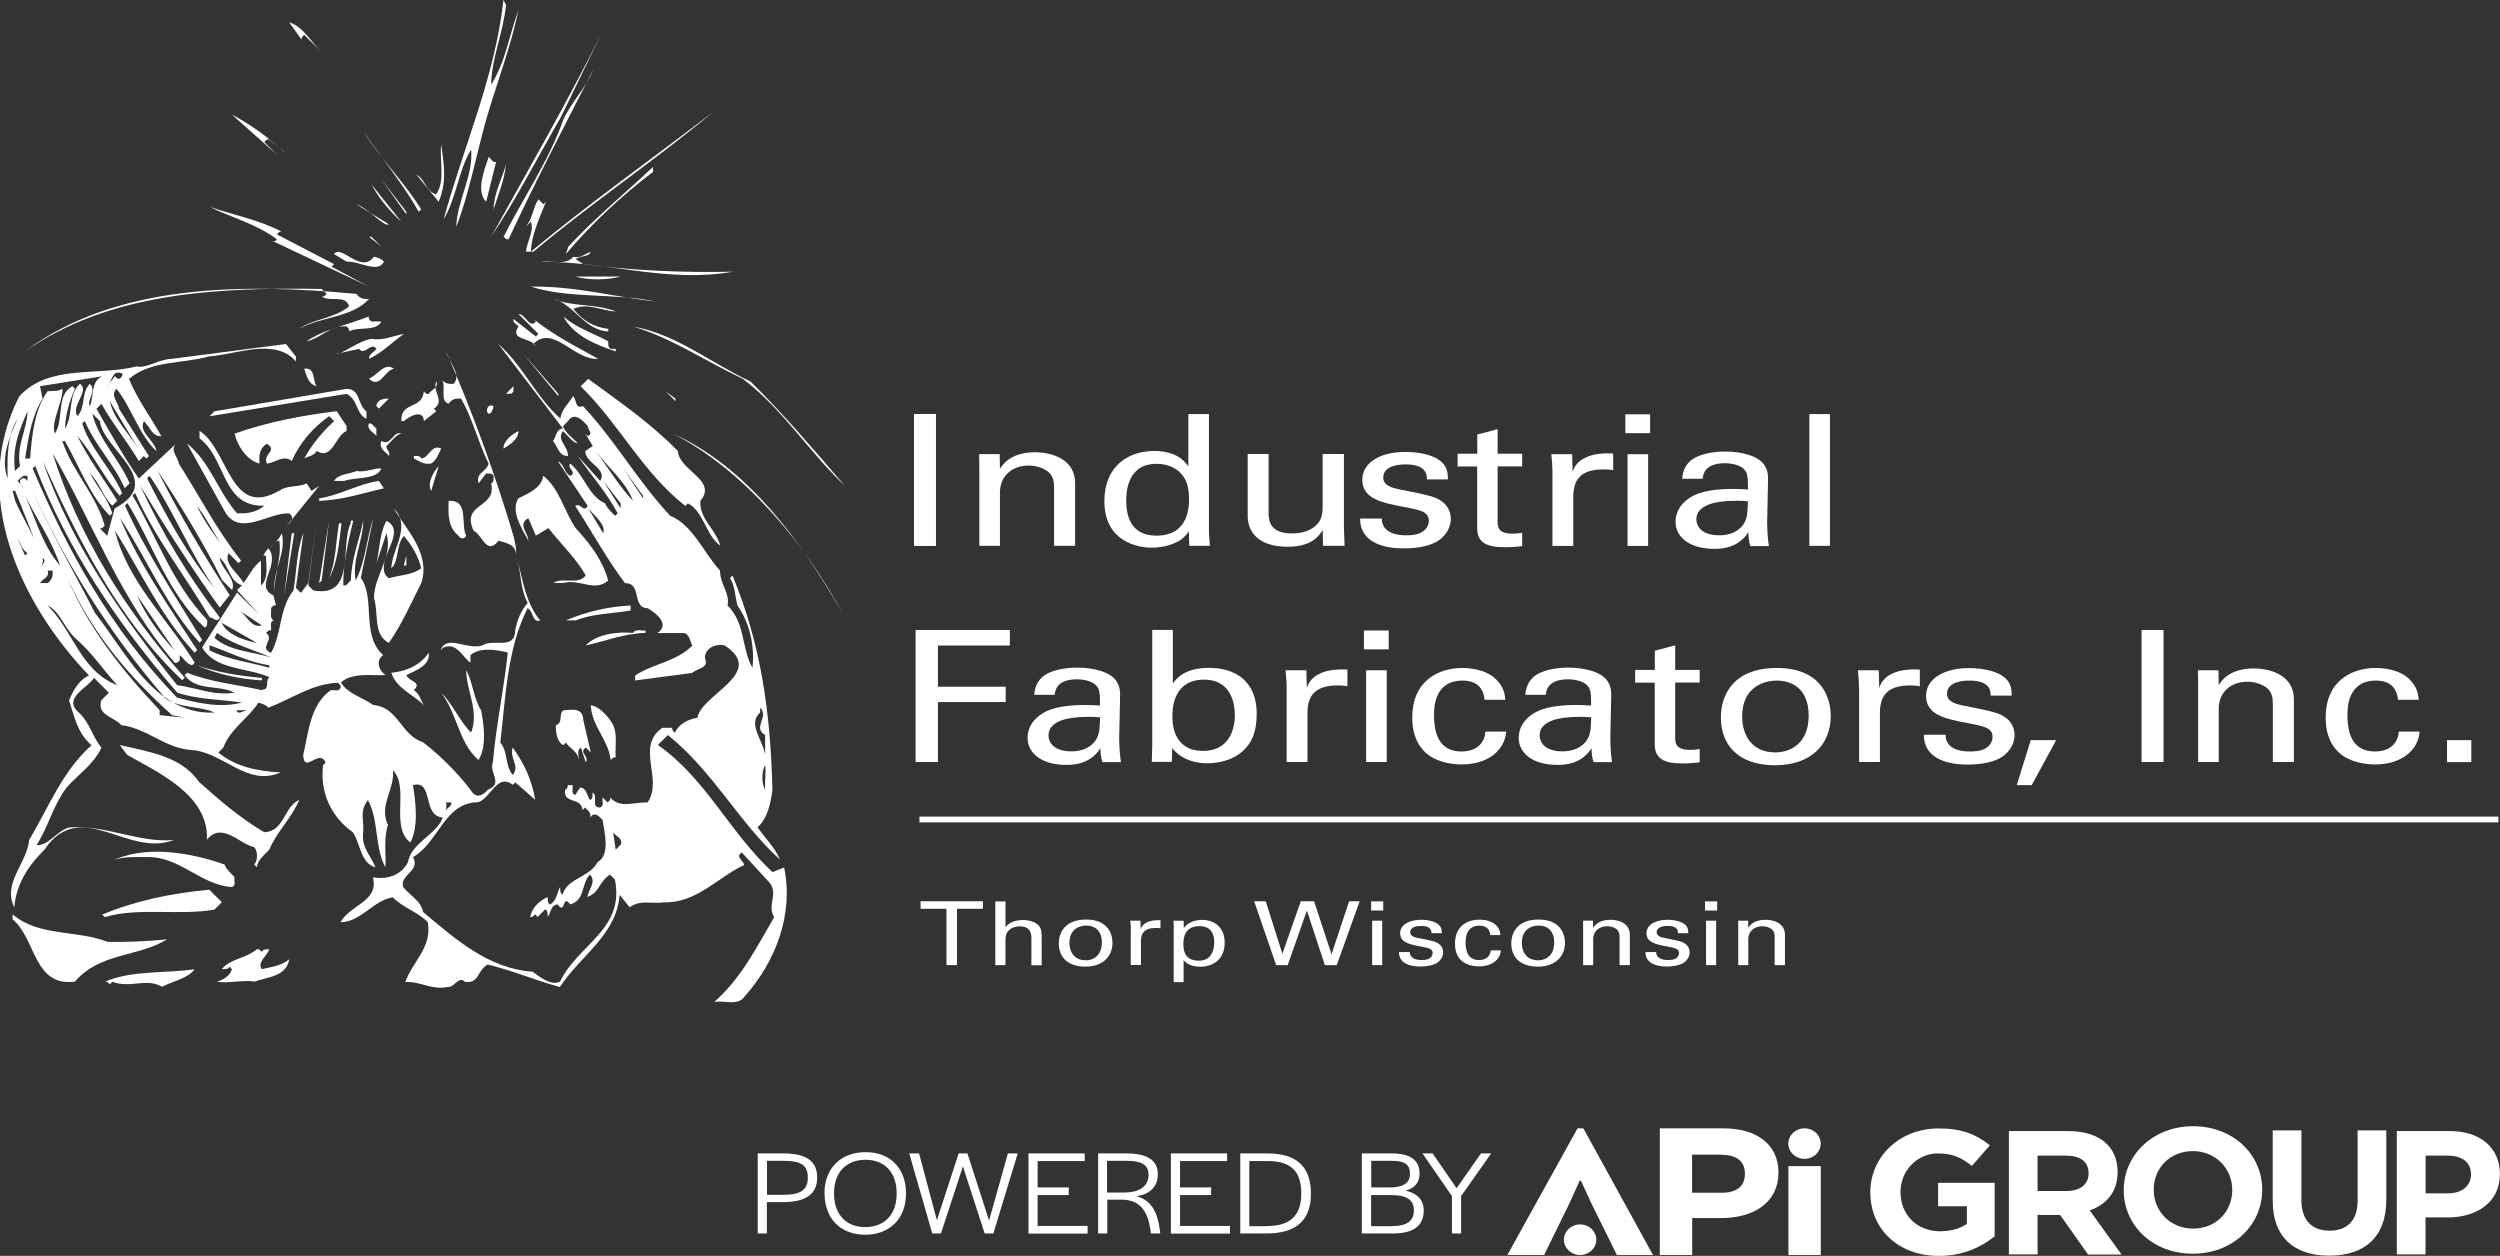 <svg data-name="Layer 1" xmlns="http://www.w3.org/2000/svg" version="1.1" viewBox="0 0 216.14 108.58" preserveAspectRatio="xMinYMin">
  <rect x="0" y="0" width="216.14" height="108.58" fill="#333333" stroke="none"/>
  <defs>
    <style>
      .cls-1 {
        fill: #fff;
        stroke-width: 0px;
      }
    </style>
  </defs>
  <g>
    <path class="cls-1" d="M43.75.43c-.24,2.39-1.27,4.7-1.29,6.89,1.25-1.96,1.57-4.31,2.37-6.46-.69,3.25-1.87,6.31-2.8,9.48-.86,3.08-1.53,6.64-2.59,9.26.11-2.35,1.51-4.46,1.29-6.68-1.12,1.87-1.25,4.16-2.37,6.03,1.72-6.31,4.42-12.24,5.17-18.96l.21.43Z"/>
    <path class="cls-1" d="M27.81,4.52l-1.51-1.51c-.13.13-.28.24-.22.43l-1.08-1.51c1.23.37,1.9,1.72,2.8,2.58Z"/>
    <path class="cls-1" d="M48.7,10.34c.71-1.51,2.07-2.93,2.59-4.31-2.5,4.87-5.02,9.72-7.32,14.65-.19.06-.3-.09-.43-.22,1.72-3.38,3.9-6.55,5.17-10.12l-.22-.21c-2,3.45-3.79,6.98-6.03,10.34,3.21-5.8,6.53-11.55,9.48-17.45l-3.45,7.11.22.21Z"/>
    <path class="cls-1" d="M28.67,7.33l.43.65-.43-.65Z"/>
    <path class="cls-1" d="M61.63,9.7c-5.08,4.24-10.43,7.8-15.51,12.06h-.65c.09-.88.73-1.81.43-2.59l-.43.43c.58-.71.6-1.64,1.08-2.37l.43.43.22-.22c-.54,1.38-1.29,2.95-1.29,4.31,5.15-4.27,10.49-8.04,15.73-12.06Z"/>
    <path class="cls-1" d="M24.57,13.14c.06-.02-.86-.73-1.29-1.08-.19-.06-.3.09-.43.22l1.08,1.08-3.88-3.45c1.59.84,3.1,1.92,4.52,3.23Z"/>
    <path class="cls-1" d="M36.42,18.1l-.22.21c-1.34-2.39-3.17-4.59-4.74-6.89,1.42,2.3,3.53,4.35,4.95,6.68Z"/>
    <path class="cls-1" d="M37.93,17.45l-1.94-2.37c.82.47.82,1.47,1.72,1.72.8-1.16.28-2.87.43-4.31.26,1.79.5,3.3-.22,4.96Z"/>
    <path class="cls-1" d="M34.48,13.14l1.29,1.51-1.29-1.51Z"/>
    <path class="cls-1" d="M42.89,14l-.86,3.45c-.9-.97-.17-2.71.22-3.88.22.15.34.52.65.43Z"/>
    <path class="cls-1" d="M24.79,14l3.88,3.45-3.88-3.45Z"/>
    <path class="cls-1" d="M42.67,18.1c.04-1.42.71-2.59,1.08-3.88-.15,1.38-.67,2.61-1.08,3.88Z"/>
    <path class="cls-1" d="M56.46,14.86c-2.67,2.02-5.32,4.48-7.54,7.11l.22-.65c2.35-2.54,4.89-4.59,7.32-6.89v.43Z"/>
    <polygon class="cls-1" points="35.13 18.53 32.98 15.51 35.13 18.31 35.13 18.53"/>
    <path class="cls-1" d="M34.7,19.17c-1.1-.99-1.96-2.07-2.59-3.23l2.59,3.23Z"/>
    <path class="cls-1" d="M33.62,19.39c-.37.3-1.77-1.38-2.8-1.72l2.8,1.72Z"/>
    <path class="cls-1" d="M24.36,20.04c-.19-.06-.3.09-.43.22l4.95,2.58-.22.22,3.23,1.72-8.19-3.88c-.56-.02.24.04.22-.22-1.62-1.25-3.88-1.87-5.82-2.8,2.09.71,4.29,1.12,6.25,2.15Z"/>
    <path class="cls-1" d="M29.1,17.88l.86.86-.86-.86Z"/>
    <path class="cls-1" d="M30.61,19.17l.86.86-.86-.86Z"/>
    <polygon class="cls-1" points="32.98 21.33 31.9 20.47 32.11 20.47 32.98 21.33"/>
    <path class="cls-1" d="M32.33,22.19c.3.09.62.15.86.43-.52,1.06-2.13-.07-3.23,0l-1.08-.65c.62-.9,2.35,1.77,3.45.22Z"/>
    <path class="cls-1" d="M51.07,21.76c-.13.49-.9.3-1.29.65l.65.43c4.18.54,8.49.75,12.93.65-5.6,1.01-10.92-.9-16.59-.86.93-.15,2.13.37,2.8-.43.62.17,1.01-.28,1.51-.43Z"/>
    <path class="cls-1" d="M53.66,23.91c-1.16.32-2.91.32-3.88,0h3.88Z"/>
    <path class="cls-1" d="M31.9,25.85c-1.49,1.64-4.11,1.49-6.03,2.58,1.16-.84,3.04-.9,4.31-1.94-.28-1.06-1.66-.34-2.37-.86.19.06.3-.09.43-.22l-.43-.43c-9.35-.15-18.44.37-25.64,5.39,7.82-5.86,18.83-5.88,28.65-4.96.26.39.62.47,1.08.43Z"/>
    <path class="cls-1" d="M56.67,26.07c-3.47-.75-7.45-.22-10.77-1.29,3.79-.06,7.17.88,10.77,1.29Z"/>
    <path class="cls-1" d="M53.23,26.93c-1.23-.06-2.43-.8-3.66-.22.82,1.03,1.81,1.59,3.02,1.72v.22c-1.96-.02-3.1-2.46-4.74-2.8,1.66.69,3.73.39,5.39,1.08Z"/>
    <path class="cls-1" d="M46.33,27.79l-.22-.22c1.75,1.42,3.71,2.39,5.6,3.45-2.11.15-3.83-2.99-5.6-1.29l.22.22c-.41-.82-2.31-.5-1.51-1.72-.15-.22-.52-.34-.43-.65l1.94,1.51.22-.22-1.72-1.72c.6-.02.93,1.31,1.51.65Z"/>
    <path class="cls-1" d="M31.9,27.36c-.09.24.19.52.43.43h.65c-.47.91-1.92.41-2.8.86.06-.19-.09-.3-.22-.43-1.38-.13-2.22,1.03-3.45,1.29,1.46-1.03,3.6-1.44,5.39-2.15Z"/>
    <path class="cls-1" d="M52.58,29.51c.02.24-.04.52.22.65h.43v.22c-1.7-.56-3.66-1.36-4.52-3.02,1.16,1.03,2.59,1.44,3.88,2.15Z"/>
    <path class="cls-1" d="M64.86,32.96c2.84,2.78,5.56,5.99,8.19,9.05-3.17-3-5.32-6.59-8.83-9.26-3.17-1.49-6.12-3.51-9.48-4.52,3.75.67,6.74,3.17,10.12,4.74Z"/>
    <path class="cls-1" d="M31.9,31.02c-.02-.39.43-.58.65-.86-.5-.65-1.01.65-1.51,0l-1.94.43c.32.13,1.9-1.14,3.02-1.29,1.06.17,1.87-.28,2.8-.43-1.01.71-1.92,1.66-3.02,2.15Z"/>
    <path class="cls-1" d="M42.02,30.16l.86.86-.86-.86Z"/>
    <path class="cls-1" d="M44.39,46.32c.13.56.28,1.1.22,1.72.04-.97-.8-1.08-1.51-1.29-1.03,1.34-1.44-.58-2.15-.86-1.14-2.43,2.03-1.92,1.51-4.09.28-.13.19-.41.22-.65-.13-.28-.41-.19-.65-.22l-.65.86c-.26-.99.67-.93.86-1.72-.9-1.81-1.36-3.83-2.37-5.6-.45-.06-.82.04-1.08.43-.86-.26-.11-1.57-.65-2.15.26.39.62.47,1.08.43.73-.8-.41-1.87-.65-2.8,2.26,5.19,4.2,10.49,5.82,15.94Z"/>
    <polygon class="cls-1" points="48.27 34.25 45.25 30.59 48.27 34.04 48.27 34.25"/>
    <path class="cls-1" d="M34.05,31.88c-.8.13-1.21,1.79-2.15.86.71-.28,1.36-1.47,2.15-.86Z"/>
    <path class="cls-1" d="M27.37,33.39c-.73-.17-.86-.95-1.08-1.51,1.01-.15.71,1.01,1.08,1.51Z"/>
    <path class="cls-1" d="M58.61,38.99c.06,1.68,3.47,2.52,1.94,4.31-.11,1.57,1.38,2.5,1.72,3.88-1.25-.9-1.44-2.99-2.8-3.66l-.22.22c-3.75-2.95-5.67-7.04-9.05-10.34l.65-.65c2.65,1.96,5.34,3.77,7.76,6.25Z"/>
    <path class="cls-1" d="M34.7,32.96l-.22,1.08.22-1.08Z"/>
    <path class="cls-1" d="M37.5,35.33l.22.22-1.08.86c-.02-1.06-1.23-.45-1.72,0h-.22c-.09-1.74,1.81-.95,1.94-2.58.13.13.24.28.43.22.22-.37.88-.52.65-1.08-.39.93.82,1.7-.22,2.37Z"/>
    <path class="cls-1" d="M44.18,34.04h-.43l.65-.65c-.02.24.06.52-.22.65Z"/>
    <path class="cls-1" d="M31.68,35.55v.65c-.91-.39-.69-1.64-1.72-2.15-3.94.65-7.91,1.29-11.85,1.94l.43-.43c3.81-.65,7.6-1.29,11.42-1.94,1.23,0,.93,1.38,1.72,1.94Z"/>
    <polygon class="cls-1" points="58.4 34.68 57.53 33.82 58.4 34.47 58.4 34.68"/>
    <path class="cls-1" d="M32.76,35.33l-.22-.22c.04-.54.62-.67,1.08-.65l-.86.86Z"/>
    <path class="cls-1" d="M42.67,35.12c-.04.26-.17.67-.43.65-.28-.13-.13-.95.43-.65Z"/>
    <path class="cls-1" d="M29.96,36.84v.43c-.95.34-1.21,2.56-2.58,1.72-.26.45-.71.43-1.08.65.62-1.16,1.64-2.39,2.59-3.23l-.43-.43c-1.4.97-2.61,2.39-3.23,3.88-.71-.58-1.44.15-2.15.22-.41-.86.97-1.06,0-1.72-.67.39-.69,1.03-.65,1.72-1.12-.3-1.9-1.53-2.15-2.59,2.8-.99,5.77-1.57,8.83-1.94l.86,1.29Z"/>
    <path class="cls-1" d="M32.54,37.05v.65c-.09-.24-.88-.52-.65-1.08.3-.09.43.28.65.43Z"/>
    <path class="cls-1" d="M38.79,37.05l.21,2.15-.21-2.15Z"/>
    <path class="cls-1" d="M24.14,42.44c.67-.52,1.64-.28,2.37-.65l.43.65.65-.43-2.8,3.45c.24-.26.56-.45.43-.86l-.22-.22c-1.87-.06-4.33,2.11-5.6-.22l-3.23-5.82c2,1.6,2.65,4.11,4.31,6.03.9.06,1.72-.09,2.37-.65-3.68.13-3.27-4.07-5.6-5.82v-.65c2.54,1.64,2.65,7.63,6.89,5.17Z"/>
    <path class="cls-1" d="M43.53,38.78c-.02-.69.78-1.25,1.29-1.51.02.69-.78,1.23-1.29,1.51Z"/>
    <path class="cls-1" d="M34.7,37.48c-.52.13-.86.71-1.29,1.08-.04.34.37.47.22.86-.17-.26-.95-.65-.65-1.29.86.47.95-.88,1.72-.65Z"/>
    <path class="cls-1" d="M72.83,53c-3.25-6.05-8.53-12.37-14.65-15.51,6.55,2.95,11.22,9.54,14.65,15.51Z"/>
    <path class="cls-1" d="M38.15,38.78c-.24.45-.37.95-.86,1.29-.62.13-1.03-.19-1.51-.43v-.22c.24.02.52-.06.65.22.67-.06.86-1.27,1.72-.86Z"/>
    <path class="cls-1" d="M37.28,42.44c-.39-.71.24-1.7.65-2.15l-.65,2.15Z"/>
    <path class="cls-1" d="M32.98,40.5c-.43,1.01-2.15.71-3.23,1.08h-.86c.32-.6,1.29-.58,1.94-.86.82.15,1.38-.26,2.15-.22Z"/>
    <path class="cls-1" d="M49.78,45.67c1.27,1.38,2.35,2.82,2.8,4.52-1.16,1.03-2.46-.17-3.88.21h-.86c.8-.54,2.13.22,2.8-.65-.71-1.31-2.15-2.74-3.23-4.09l-1.08.65-.65-1.51c-.97.52,0,1.29,0,1.94-.6-1.1-1.55-2.56-.86-3.66.82-.41,2-.88,2.15-1.94,1.42,1.12,1.79,3.04,2.8,4.52Z"/>
    <path class="cls-1" d="M33.19,42.22c-1.68.37-3.6,1.03-5.6,1.08v-.21c1.81-.28,3.36-1.25,5.17-1.51l.43.65Z"/>
    <path class="cls-1" d="M40.3,46.32c-.13.3-.52.3-.65,0-.93-.73-.91-1.87-.86-3.02,1.79-.09,1.01,2,1.51,3.02Z"/>
    <path class="cls-1" d="M36.42,50.41c-.88,1.75-1.66,3.53-2.8,5.17-1.4-.71-.86-2.59-1.29-3.88.04-2,1.68-3.6,1.08-5.6l-.86,2.59c.28-1.23.26-2.56.86-3.66,1.55.77-.15,2.59-.22,3.88-.04.45.04.82.43,1.08.93-.28,2-.26,2.8-.86-.26-1.03-.78-1.96-1.51-2.8-.69.8-.39,2.2-1.08,2.8.06-1.72,1.77-3.58.22-5.17,1.08,1.85,3.21,3.9,2.37,6.46Z"/>
    <polygon class="cls-1" points="27.59 50.41 28.45 45.02 27.81 50.2 27.59 50.41"/>
    <path class="cls-1" d="M29.53,45.24c-.22,1.64-.34,3.49-1.08,4.74.6-1.44.58-3.17.86-4.74h.22Z"/>
    <polygon class="cls-1" points="24.57 51.49 25.22 46.1 25.44 46.1 24.57 51.49"/>
    <polygon class="cls-1" points="34.91 48.9 35.13 48.04 35.13 48.9 34.91 48.9"/>
    <path class="cls-1" d="M54.52,52.78c-1.57.28-3.3.26-4.74.86h-.86c1.75-.75,3.6-1.19,5.6-1.29v.43Z"/>
    <path class="cls-1" d="M54.73,54.72c.24-.39.71-.15,1.08-.22v.22c-1.85.04-3.45.71-5.17,1.08.93-.99,2.78-1.21,4.09-1.08Z"/>
    <path class="cls-1" d="M35.13,58.38c.26.58,1.38.56.65,1.29.52.34.58.86.86,1.29-.93-.93-2.41-1.47-2.8-2.8,1.1-.09,2.41-.54,3.23-1.72.13,1.16-1.21,1.53-1.94,1.94Z"/>
    <path class="cls-1" d="M22.64,58.6v.22c-2-.11-3.86-.54-5.6-1.29,1.77.6,3.64.9,5.6,1.08Z"/>
    <path class="cls-1" d="M41.59,61.4c.26,1.31.5,3.15-.22,4.31-1.72-1.49-1.83-4.01-3.23-5.82.95.91,1.64,2.52,2.59,3.45.71-1.9-.39-3.53-.43-5.39.56.91.62,2.39,1.29,3.45Z"/>
    <path class="cls-1" d="M53.01,62.69c.39.8.15,1.87.22,2.8-.19-.06-.3.09-.43.22-.19-1.74-1.66-2.95-1.72-4.74.84.13,1.66,1.18,1.94,1.72Z"/>
    <path class="cls-1" d="M50.43,62.26c.22.93.43,1.88.65,2.8l-.43-.43c-.65.43.32.73,0,1.29l-.43-1.29c-.39.24-.15.71-.21,1.08.02-.71-.84-1.06-1.08-1.51l-.22.22c-.54-.26-.67-1.06-.65-1.72.67-.24.19-.95.65-1.29.58-.02,1.7-.34,1.72.86Z"/>
    <path class="cls-1" d="M17.25,67.64c1.66,1.49,3.62,3.17,5.6,4.31,1.74-.06,1.68-2.2,3.02-2.8-.62,1.53-1.96,2.78-2.59,4.31-.45.47-.99.88-1.08,1.51l-.22-.22c.32-.37.32-1.14,0-1.51-1.34-.3-2.78-2.22-4.09-.65.17-3.86-4.22-5.8-6.89-7.32l-.65-.86c2.5.6,5.3.93,6.89,3.23Z"/>
    <path class="cls-1" d="M20.27,75.83c-.06.28.17.71-.22.86-2.71-.17-4.5-2.65-7.32-2.59-1.12.02-2.31-.11-3.23.43,2.89-1.55,7-.82,9.91.21.15.41.52.73.86,1.08Z"/>
    <g>
      <path class="cls-1" d="M23.8,46.88c-.18.15-.34.37-.52.51,0,0,0,0,0,0,.16-.18.34-.35.52-.52Z"/>
      <path class="cls-1" d="M23.99,49.11c.28-1.01.63-1.98.37-3.01-.1.29-.32.54-.56.78.1-.08.21-.14.34-.14.13.74,0,1.54-.15,2.36Z"/>
      <path class="cls-1" d="M67.87,74.97l-1.08.43c-3.75-3.47-5.73-8.06-9.91-10.99l.86-.86c3.9,3.12,6.12,7.52,9.69,10.77-.41-1.03-1.29-1.87-1.94-2.8.84-.71,1.14-2.03,1.29-3.23-.17-6.85-1.01-12.62-3.45-18.53l-.22.22c.45.69.43,1.57.65,2.37,1.08,1.53,1.51,3.6,1.29,5.39-.95-1.7-.62-3.92-2.15-5.39.22-1.1-.65-1.83-.65-3.02-1.44-1.57-2.35-3.94-4.31-4.74-2.84-3.04-4.7-6.44-7.54-9.48-.73.28-.52-.6-.86-.86-.37.65-1.03,1.16-1.08,1.94-2.11-1.83-3.27-4.63-5.39-6.46l5.6,7.32c-.6.04-.58.71-.86,1.08.41.47.5,1.31,1.29,1.29.06-.82-1.03-1.38-.43-2.15.43.37.78.95,1.29,1.08-.43-.5-1.1-.93-1.29-1.51l.43-.43c.58-.84,1.25-.09,1.72.43-.04.3.52.63,0,.86l-.22-.22.65,1.08-.65.43c-.02,1.06,1.96,1.53,1.29,2.59l-1.94-2.16c1.14,1.66,2.54,3.21,3.45,4.96l-.22.22c-.34-.35-.71-.67-.86-1.08-1.42-.6-1.77-2.39-3.02-3.45-.32.49.65.71,0,1.08-.58-.34-.47-.95-1.08-1.29.86,1.29,1.72,2.58,2.59,3.88-.37.65-.58-.32-1.08,0,1.44,2.22,2.78,4.67,4.31,6.68,1.51-.02.54,2.13,1.94,2.16.67.37,2,1.38.86,2.15h2.37c.45.26.43.71.65,1.08-1.42,1.42-3.38,1.55-4.95,2.59v.43l4.95-.65c.37-.41,1.49-.39,1.08-1.29,0-.84.93-1.29,1.72-1.08,3.62,2.39-2,4.18-2.37,6.25-.78.11-1.62.54-1.94,1.29-.13-.13-.28-.24-.22-.43h-.86c-2.37,1.62.11,4.44-1.29,6.46-1.16-.06-2.35.56-3.23-.43.06.19-.09.3-.22.43l-.43-.43c-.06.28.17.71-.22.86-.86.02-.11-.99-.65-1.29-.02.24.06.52-.22.65-.28-.37-.26-1.03-.86-1.08l-.43.65c-.39-.15-.15-.58-.22-.86h-.43c.06.19-.09.3-.22.43-.15,1.23,1.42.58,1.51,1.72l.22-.22c.24.26.56.45.43.86l.22-.22c.41-.13.6.19.86.43.17,1.1.69,3.04-.43,3.66-.67,1.31-2.61,1.36-3.02,2.8-.26-.13-.19-.41-.22-.65-.28.5-.26,1.14-.86,1.51-.26-.13-.19-.41-.22-.65-.78.39-1.31.88-1.51,1.72.19.06.3-.09.43-.22l.22.22.65-.65c.28.13.19.41.22.65.28-.37.26-1.03.86-1.08.69.97.39-.97,1.08,0,1.34-.37.93-1.81,1.72-2.58.58.65-.15,1.29-.22,1.94,1.1-.45.93-1.25,1.94-1.94l.43.43c.88,4.35-3.25,5.64-4.74,8.83-.8.37-1.66-.35-2.37-.86-3.77-.26-6.61-2.74-9.48-5.17-.13-.9-1.14-1.44-1.72-2.15-.3-1.1,1.51-1.34.86-2.59,2.2-1.25,2.71-4.72,5.6-4.74,1.1-.28,1.64-2.56,3.02-1.51l.22-.21,1.72,1.51c-.32-1.83-.97-3.14-1.94-4.52-.32.93.65,1.57,0,2.37-.69-.8-.39-2-1.08-2.8.47-4.01.6-8.16,2.37-11.63l.22.21c.24.3.28,1.08.86.86-1.23-1.49-1.49-3.36-1.94-5.17.28,1.23.26,2.56.86,3.66-.6.69-.91,1.49-1.08,2.37-.02,1.74-1.94.69-2.8,1.29-1.36.47-3.08-1.01-3.66.43l.22-.22c1.21-.56,1.75.93,2.37,1.29v-.65c.82-.71,2.28-.47,3.23-.22-.34,3.19-1.01,6.27-1.29,9.48-.37.88.95,1.85-.43,2.37-.47.56-1.06.8-1.51,0-1.12-1.46-2.63-2.97-4.09-4.09-1.98-.67-2.13-3.04-4.31-3.23-.93-.65-2.2-.97-2.8-1.94.99-.93,2.8-.56,3.88-.65-.52-.26-.95-1.25-.22-1.72-1.94-1.7-.65-4.91-1.94-6.68l1.08-5.17c-.54,1.59-.67,3.73-1.51,5.39-.37-1.7.62-3.36.65-5.17-.37,1.72-1.03,3.32-1.08,5.17-.22.15-.34.52-.65.43-.04-1.74.41-3.79.86-5.6h-.22v.22c-.95,1.98.47,6.48-3.23,5.82l-.43-.43.65-5.39c-.22,1.72-.43,3.45-.65,5.17l-.65.86-.43-.43c.22-1.57.43-3.17.65-4.74-.6,1.53-.58,3.3-.86,4.96-1.25,1.55-.99,3.71-1.94,5.39-1.12-.45.37-1.14-.43-1.72.13-.13.24-.28.43-.22.06-.28-.17-.71.22-.86-.39-.24-.15-.71-.22-1.08.13-.13.24-.28.43-.22l-.22-.86c-1.76-.84.68-2.6-.43-4.08-.18.2-.35.4-.44.64h.22c-.02.65.3,1.96-.43,2.58v-2.15c-.73.56-1.01,1.29-1.51,1.94-.43-.86-1.74-1.64-1.29-2.58l.86.86.22-.22c-2.11-2.67-3.6-5.6-5.39-8.4-.06-.58-.8-1.14-.22-1.72l-3.23,3.02c-1.36-1.96-2.5-4.01-3.66-6.03l.43-.43c.93,1.7,2.24,3.27,3.23,4.95l.43-.43.22.22.22-.22-2.58-4.09c-.06-.58-.8-1.14-.22-1.72,1.27,1.55,1.92,3.94,3.45,5.39-.13-.95-1.59-1.64-1.08-2.59.5.43.71,1.36,1.51,1.29-.93-1.66-2.09-3.21-2.8-4.95,1.9-1.62,4.59-1.29,6.89-1.94,2.39-.17,5.75-1.66,7.54.43v-.43l-.86-1.08c-3.3.43-6.61.86-9.91,1.29-1.1.02-2.11.84-3.02.65-3.38.86-7.56-.22-10.13,2.59-4.33,8.53.09,17.9,6.03,24.13-.9.39-1.38,1.34-1.72,2.15.45,1.38.71,2.82,1.94,3.88-2.52,2.24-3.73,5.41-5.39,8.19-.19,2.02-2.33,3.73-1.29,5.82.17-1.94,1.14-3.53,2.59-4.96,3.15-4.65,7.2.71,11.2-.86-3.02.28-6.03-1.36-9.05-1.08-1.01.26-1.87,1.66-2.8,1.51,1.01-1.59,1.42-3.43,2.58-4.96,1.01-1.14,2.33-1.98,3.02-3.45-.8-.95-.99-2.13-1.94-3.02-1.51-1.27.86-2.2,1.29-3.02l1.29,1.29-.65.65c-.43,1.31,1.14,1.44,1.72,2.15,2.2.26,3.79,2,6.03,2.15,2.78.15,4.83,3.23,7.76,1.94-1.98-.11-3.88-.47-5.39-1.72l.43-.43c.6-1.64,2.18-2.52,3.02-3.88.3.09.62.15.86.43,2-.73,3.75-2.07,6.03-2.15.13.13.28.24.22.43-.15.39-.58.15-.86.22-1.77,1.27-1.9,3.6-2.37,5.6.09,1.7,1.38-.62,1.94.65l-.22.22c-.28,2.41.71,4.48,2.59,5.82.65,1.01.65,2.65,1.94,3.02-.37-.93-1.16-1.68-1.08-2.8.15-1.27-.37-2,.43-3.02.95,1.74.56,4.07,1.51,5.82.06-.95-.17-2.56.22-3.66-.82-1.7.6-3.04.43-4.74,1.46,1.49-.28,4.89,1.51,6.25.71-1.38.47-3.43.22-4.96,1.83-.49.75,2.65,2.58,2.8-.54,1.49-2.74,2.18-3.02,3.88-.56,1.08-1.74,1.51-3.02,1.29.54,2.09-1.96,2.35-2.8,3.88,1.79-.02,2.82-1.9,4.52-2.15.93.95,2.11,1.21,3.02,2.15.41,2.15-1.34,3.43-1.94,5.17,1.31-.07,2.26.71,3.66.43.6.07.95-1.03,1.51-.43,1.25.11.99-.93,1.94-1.51,2.13.5,4.14,1.38,6.25,1.94,1.85-2.78,4.91-4.52,5.17-7.97l.86,1.08c.93-.67,1.81-.28,3.02-.43,2.78.06,4.59-2.15,6.89-3.23-.06-.37-.8-.71-.21-1.08l2.37,2.58c.84.99-.22,1.96.43,3.02-1.49,2.52-2.76,5.17-5.17,7.32.86-.15,2,.37,2.58-.43,2.76-3.08,4.29-7.2,3.45-11.2ZM66.15,68.29c-.32-.58-.32-1.57,0-2.15.09.5-.04,1.42,0,2.15ZM65.72,61.61v-.43c.8.8-.69,1.7.43,2.37v1.72c-.15-1.23-1.57-2.71-.43-3.66ZM52.15,46.1l-1.29-2.15c.56.67,1.55,1.42,1.29,2.15ZM53.66,43.95l-1.51-2.37,1.51,1.94v.43ZM51.5,38.99c1.08,1.44,2.61,2.67,3.23,4.31-1.16-1.21-2.15-2.86-3.23-4.31ZM55.6,43.09l-1.72-2.59,1.72,2.37v.22ZM20.7,52.78l1.94,1.29c-.93.26-1.29-.86-1.94-1.29ZM19.19,53.86l3.02,1.72c.28.06-2.52-.37-3.02-1.72ZM19.62,47.83c-.86-1.36-1.96-2.65-2.59-4.09,1.01,1.31,1.64,2.76,2.59,4.09ZM12.94,41.15c2.13,3.12,3.45,6.59,5.6,9.69-2.39-2.97-4.14-6.2-5.82-9.48l.22-.22ZM8.63,36.41c.34,2.54,5.75,5.15,1.29,7.54-.22.8-.43,1.57-.65,2.37l-.65-.65c.19.06.3-.09.43-.22-.71-2.65-2.82-4.72-3.66-7.32h.22c1.25,2.18,2.13,4.67,3.88,6.46l.22-.22c-.41-1.25-1.29-2.3-1.94-3.45.88.84,1.16,2.09,1.94,2.8l.43-.43c-1.14-1.87-2.52-3.64-3.45-5.6,1.31,1.49,2.35,3.68,3.66,5.17l.21-.22c-.9-2.11-2.76-3.83-3.45-6.03l.22-.22c.86,2.07,2.56,3.77,3.45,5.82l.43-.43c-.9-2.09-2.71-3.79-3.23-6.03l.65.65ZM12.08,38.99c-.84-1.44-2.22-2.67-2.59-4.31l2.59,4.31ZM10.57,32.31c.06.19-.09.3-.21.43-.19.06-.3-.09-.43-.22l-.47.63c-.05.09-.1.17-.17.23l.17-.23c.26-.46.33-1.19,1.12-.85ZM8.85,32.53c-1.01.41-.71,1.72-1.08,2.59-.32-.52.65-1.29,0-1.94-.78.78-.34,2.03-1.08,2.8-.58-.93,1.12-2.2.22-2.8-1.08,1.01-.54,2.71-1.29,3.88.04-1.25.39-2.39.86-3.45l-.22-.22c-1.46.78-.69,2.87-1.51,4.09-.41-.9.71-2.76.65-3.88-.34.26-.84.19-1.29.22-1.14,1.66-1.34,3.75-1.51,5.82h-.43c.28-1.81.56-3.64,1.51-5.17l-.22-1.08c1.79-.28,3.6-.58,5.39-.86ZM2.17,42.87c1.01,2,2.33,3.9,3.02,6.03-1.55-1.79-2.07-4.01-3.02-6.03ZM2.38,41.58c-.13-.13-.24-.28-.43-.22-.32.15-.23.33-.12.52.09.09.16.2.12.34.02-.11-.05-.23-.12-.34-.1-.1-.23-.19-.31-.3.26-.24.45-.56.86-.43v.43ZM2.38,35.55c-.04,1.66-.99,2.93-.65,4.74l-.43.43c-.28-2,.39-3.58,1.08-5.17ZM.91,37.68c.13-.53.32-1.03.61-1.48-.19.45-.42.95-.61,1.48-.29,1.14-.28,2.42-.25,3.69-.47-1.26-.18-2.55.25-3.69ZM2.17,48.04l-.65-1.51c.28.43.34.95.86,1.29l-.22.22ZM1.31,43.3l-.22-.86h.22l1.72,4.31c-.13-.41-1.21-2.28-1.72-3.45ZM3.25,49.33l.18-.18c.18-.21.36-.55.25-.9.41.24-.06.6-.22.86l-.03.03c-.07.08-.13.14-.18.18ZM4.11,49.33h.43c.06.45-.04.82-.43,1.08h-.65c.22-.37.88-.52.65-1.08ZM4.11,52.35c1.03.45,1.44,1.92,2.37,2.8,1.59,1.4,2.31,2.61,3.66,4.09-3.21-1.25-3.79-4.7-6.03-6.89ZM13.8,61.83v-.43c-3.34-3.53-6.23-7.24-7.97-11.42,2.05,4.55,5.06,8.29,9.05,11.85l1.08.22-2.15-.22ZM14.91,60.72c-.24-.11-.46-.23-.67-.4-.03-.03-.05-.06-.07-.09-2.46-1.8-4.18-4.99-5.96-7.24-1.87-3.66-3.96-7.24-5.6-10.99,2.92,6.47,6.71,12.56,11.56,18.22.24.18.49.34.75.49,1.13.5,2.51.39,3.64.89-1.38.08-2.57-.28-3.64-.89ZM15.31,60.32c-5.75-5.95-9.48-12.73-12.49-19.82l.22-.22c2.74,7.09,7.04,13.55,12.28,19.6,1.74.6,3.73.58,5.6.86-1.87.5-3.86.04-5.6-.43ZM20.48,61.4h.86c-.26.04-.84.45-.86,0ZM22.64,59.67c-2.15-.49-4.44-.69-6.46-1.51l-.22.22c1.06,1.42,2.97.78,4.31,1.51-1.85.28-3.3-.45-4.95-.65-4.87-6.05-9.2-12.34-11.63-19.39,2.97,6.57,6.48,13.66,12.06,18.96l.22-.22c-5.19-5.88-9.18-12.28-11.42-19.39,3.51,6.05,5.8,12.58,10.56,18.1.19.06.3-.09.43-.22v-.43c.37.28.62.8,1.08.86l.21-.22c-2.35-3.79-5.86-7.09-6.89-11.42,2.22,3.55,4.01,7.48,6.89,10.56l.22-.22c-2.41-3.73-5-7.39-6.68-11.42,2.28,3.4,3.99,7.63,6.89,10.77l.22-.22c-2.35-3.84-4.85-7.6-6.68-11.63l.22-.22c2.22,3.6,3.45,7.78,6.68,10.77.28-.13.19-.41.22-.65-3.06-3.21-4.35-7.17-6.46-10.77l.22-.22c1.66,3.79,4.33,7.17,6.46,10.77.3-.04.62.52.86,0-2.76-3.62-5.04-7.41-6.89-11.42,2.07,3.43,4.42,7.11,6.89,10.56l.86-1.08c-2.3-3.51-4.39-7.09-6.25-10.77,1.96,2.93,3.96,6.23,5.6,9.48l.86.86c.39-.99-.93-1.79-1.08-2.8.84.69.88,2.13,1.94,2.37l-.43.43,1.94,2.15-1.94-1.94-3.02,4.74c1.1,1.96,3.88,1.72,5.82,2.58-.43.3.09,1.08-.65,1.08ZM11.86,51.49l3.23,4.74c-1.36-1.46-2.5-3.02-3.23-4.74ZM23.28,57.73c-1.72-.49-3.58-.69-5.17-1.51v-.43c1.72.58,3.32,1.46,5.17,1.72v.21ZM18.54,55.15l.22-.43c1.44,1.03,3.17,1.44,4.74,2.15-1.66-.56-3.58-.52-4.95-1.72ZM38.58,69.37h.43c.09.3-.28.43-.43.65v-.65ZM53.66,73.03l-.43.43-.22-1.51c.22.37.88.52.65,1.08Z"/>
      <path class="cls-1" d="M23.99,49.11c-.17.62-.32,1.27-.28,1.95.03-.65.16-1.3.28-1.95Z"/>
    </g>
    <path class="cls-1" d="M19.19,77.99l-.65.65c-3.04.54-6.59-.22-9.48.65l-.22-.22c2.89-1.21,6.01-1.85,9.26-2.15l1.08,1.08Z"/>
    <path class="cls-1" d="M9.28,81.43c1.51.04,3.75-.06,5.17-.22-2.52,1.55-5.84,1.14-7.97,3.66-3.6.45-3.34-3.68-5.39-5.39v-.43c2.26,1.94,5.56,1.34,8.19,2.37Z"/>
    <path class="cls-1" d="M22.64,82.29c.13-.28.41-.19.65-.22-.22.58-1.08,1.14-.65,1.72.82-.19,1.7-.3,2.37-.86-.26,1.53-1.92,1.53-3.02,1.94-.88-.19-2.35.19-3.23,0,.52-.15,1.14-.5,1.29-1.08l-.22-.21c-.13.26-.41.19-.65.21.69-.9,2.11-.93,3.02-1.72.19-.06.3.09.43.22Z"/>
    <path class="cls-1" d="M16.82,83.8c-.6.82-1.87,1.01-2.8,1.51-1.44-.8-2.67.17-4.31-.43l-.22.22c-.13-.13-.24-.28-.43-.22,2.33-1.01,5.17-.71,7.76-1.08Z"/>
  </g>
  <g>
    <path class="cls-1" d="M79.02,35.79h1.9v11.41h-1.9v-11.41Z"/>
    <path class="cls-1" d="M84.67,40.18l-.02-.92h1.78l.02,1.28c.21-.33.89-1.44,3.05-1.44.85,0,3.45.27,3.45,2.7v5.39h-1.82v-5.04c0-.52-.08-1-.51-1.36-.46-.36-1.08-.54-1.69-.54-1.29,0-2.48.77-2.48,2.37v4.57h-1.78v-7.02Z"/>
    <path class="cls-1" d="M102.74,35.8h1.78v10.13c0,.17.04.85.08,1.26h-1.78l-.04-1.26c-.15.22-.36.55-.85.84-.78.44-1.71.58-2.35.58-1.27,0-4.1-.55-4.1-4.03,0-3.02,2.07-4.33,4.3-4.33,2.05,0,2.73,1.01,2.96,1.34v-4.54ZM102.08,40.91c-.38-.41-1.08-.81-2.09-.81-2.62,0-2.62,2.64-2.62,3.18,0,1.41.44,3.03,2.62,3.03,2.81,0,2.81-2.58,2.81-3.19,0-1.15-.32-1.79-.72-2.21Z"/>
    <path class="cls-1" d="M109.68,39.27v5.1c0,.77.21,1.75,2.03,1.75.89,0,1.73-.25,2.24-.89.4-.47.4-1.09.4-1.49v-4.49h1.84v6.45c0,.16.04,1.04.06,1.49h-1.86l-.04-1.36c-.34.55-.99,1.44-3.03,1.44-2.35,0-3.45-1.12-3.45-2.69v-5.33h1.82Z"/>
    <path class="cls-1" d="M119.47,44.84c-.02.6.36,1.44,2.09,1.44.74,0,1.29-.11,1.67-.51.19-.21.3-.47.3-.74,0-.77-.66-.92-2.09-1.19-1.99-.38-3.66-.71-3.66-2.37,0-1.45,1.52-2.4,3.72-2.4,1.2,0,2.86.28,3.43,1.23.25.44.25.82.25,1.15h-1.82c.06-1.2-1.19-1.3-1.84-1.3-.27,0-1.93,0-1.93,1.14,0,.73.85.9,1.35,1.01,2.64.52,3.21.65,3.77,1.09.53.41.72.96.72,1.47,0,.89-.59,1.64-1.29,2.01-.83.43-1.84.54-2.83.54-1.93,0-3.74-.66-3.72-2.58h1.88Z"/>
    <path class="cls-1" d="M126.03,39.23h1.69v-1.66l1.76-.47v2.13h2.12v1.09h-2.12v4.76c0,.4,0,1.06,1.27,1.06.36,0,.7-.05.85-.08v1.15c-.32.05-.84.1-1.48.1-1.63,0-2.41-.4-2.41-1.69v-5.29h-1.69v-1.09Z"/>
    <path class="cls-1" d="M134.22,40.88c0-.54-.04-1.09-.1-1.61h1.8l.04,1.53c.34-1.11,1.48-1.47,2.28-1.56.53-.06.93-.05,1.23-.03v1.45c-.09-.03-.21-.05-.34-.06s-.3-.02-.51-.02c-2.1,0-2.6,1.04-2.6,2.4v4.22h-1.8v-6.32Z"/>
    <path class="cls-1" d="M140.52,35.82h2.14v1.63h-2.14v-1.63ZM140.71,39.27h1.78v7.93h-1.78v-7.93Z"/>
    <path class="cls-1" d="M151.33,47.2c-.13-.39-.17-.77-.17-1.19-.85,1.31-2.14,1.44-2.94,1.44-2.18,0-3.36-1.03-3.36-2.34,0-.63.27-1.64,1.67-2.32,1.02-.47,2.54-.52,3.3-.52.46,0,.74.02,1.29.05,0-.98,0-1.41-.34-1.75-.36-.39-1.14-.52-1.65-.52-1.8,0-1.9,1.03-1.92,1.34h-1.78c.06-.41.11-.96.66-1.5.72-.66,2.07-.85,3.07-.85,1.38,0,2.86.36,3.38,1.17.3.47.32.85.32,1.22l-.08,3.79c0,.13.02,1.19.15,1.99h-1.61ZM150.09,43.3c-.72,0-3.43,0-3.43,1.61,0,.51.38,1.37,1.97,1.37.91,0,1.59-.3,2.03-.85.4-.54.42-.98.46-2.09-.32-.03-.59-.05-1.02-.05Z"/>
    <path class="cls-1" d="M156.43,35.8h1.78v11.39h-1.78v-11.39Z"/>
    <path class="cls-1" d="M79.15,54.47h8.16v1.34h-6.22v3.56h5.86v1.33h-5.86v5.18h-1.93v-11.41Z"/>
    <path class="cls-1" d="M95.31,65.88c-.13-.39-.17-.77-.17-1.19-.85,1.31-2.14,1.44-2.94,1.44-2.18,0-3.36-1.03-3.36-2.34,0-.63.27-1.64,1.67-2.32,1.02-.47,2.54-.52,3.3-.52.46,0,.74.02,1.29.05,0-.98,0-1.41-.34-1.75-.36-.39-1.14-.52-1.65-.52-1.8,0-1.9,1.03-1.92,1.34h-1.78c.06-.41.11-.96.66-1.5.72-.66,2.07-.85,3.07-.85,1.38,0,2.86.36,3.38,1.17.3.47.32.85.32,1.22l-.08,3.79c0,.13.02,1.19.15,1.99h-1.61ZM94.08,61.98c-.72,0-3.43,0-3.43,1.61,0,.51.38,1.37,1.97,1.37.91,0,1.59-.3,2.03-.85.4-.54.42-.98.46-2.09-.32-.03-.59-.05-1.02-.05Z"/>
    <path class="cls-1" d="M101.4,59.1c.25-.36.95-1.36,3.11-1.36.95,0,2.14.19,3.02,1.01.47.46,1.12,1.25,1.12,2.99,0,1.53-.44,2.37-.91,2.89-.76.9-2.03,1.36-3.34,1.36-.46,0-1.31-.05-2.12-.51-.53-.3-.74-.57-.93-.81l-.04,1.2h-1.73l.04-1.42v-9.99h1.78v4.63ZM104.09,58.76c-2.73,0-2.73,2.66-2.73,3.16s0,3,2.65,3c2.2,0,2.75-1.79,2.75-3.08,0-.79-.19-3.08-2.67-3.08Z"/>
    <path class="cls-1" d="M111.24,59.56c0-.54-.04-1.09-.1-1.61h1.8l.04,1.53c.34-1.11,1.48-1.47,2.28-1.56.53-.06.93-.05,1.23-.03v1.45c-.09-.03-.21-.05-.34-.06-.13-.02-.3-.02-.51-.02-2.1,0-2.6,1.04-2.6,2.4v4.22h-1.8v-6.32Z"/>
    <path class="cls-1" d="M117.92,54.51h2.14v1.63h-2.14v-1.63ZM118.11,57.95h1.78v7.93h-1.78v-7.93Z"/>
    <path class="cls-1" d="M128.35,60.5c-.04-.36-.17-1.66-1.9-1.66-2.47,0-2.47,2.39-2.47,2.99,0,1.63.47,3.14,2.37,3.14,1.52,0,2.03-.95,2.07-1.72h1.8c-.11,1.55-1.5,2.84-3.85,2.84-.65,0-2.12-.11-3.13-1.03-.57-.55-1.14-1.39-1.14-3.03,0-3.3,2.43-4.28,4.32-4.28.63,0,2.05.11,2.92.98.7.68.76,1.33.8,1.77h-1.8Z"/>
    <path class="cls-1" d="M137.77,65.88c-.13-.39-.17-.77-.17-1.19-.85,1.31-2.14,1.44-2.94,1.44-2.18,0-3.36-1.03-3.36-2.34,0-.63.27-1.64,1.67-2.32,1.02-.47,2.54-.52,3.3-.52.46,0,.74.02,1.29.05,0-.98,0-1.41-.34-1.75-.36-.39-1.14-.52-1.65-.52-1.8,0-1.9,1.03-1.92,1.34h-1.78c.06-.41.11-.96.66-1.5.72-.66,2.07-.85,3.07-.85,1.38,0,2.86.36,3.38,1.17.3.47.32.85.32,1.22l-.08,3.79c0,.13.02,1.19.15,1.99h-1.61ZM136.54,61.98c-.72,0-3.43,0-3.43,1.61,0,.51.38,1.37,1.97,1.37.91,0,1.59-.3,2.03-.85.4-.54.42-.98.46-2.09-.32-.03-.59-.05-1.02-.05Z"/>
    <path class="cls-1" d="M141.38,57.92h1.69v-1.66l1.76-.47v2.13h2.12v1.09h-2.12v4.76c0,.4,0,1.06,1.27,1.06.36,0,.7-.05.85-.08v1.15c-.32.05-.84.1-1.48.1-1.63,0-2.41-.4-2.41-1.69v-5.29h-1.69v-1.09Z"/>
    <path class="cls-1" d="M153.61,57.75c3.81,0,4.67,2.5,4.67,4.16,0,2.32-1.57,4.25-4.82,4.25s-4.68-1.82-4.68-4.14c0-1.96,1.1-4.27,4.84-4.27ZM153.49,65.05c1.35,0,2.88-.81,2.88-3.19,0-1.98-1.1-3.02-2.77-3.02-1.14,0-2.98.6-2.98,3.08,0,1.63.83,3.13,2.86,3.13Z"/>
    <path class="cls-1" d="M160.72,59.56c0-.54-.04-1.09-.09-1.61h1.8l.04,1.53c.34-1.11,1.48-1.47,2.28-1.56.53-.06.93-.05,1.23-.03v1.45c-.09-.03-.21-.05-.34-.06-.13-.02-.3-.02-.51-.02-2.1,0-2.6,1.04-2.6,2.4v4.22h-1.8v-6.32Z"/>
    <path class="cls-1" d="M168.21,63.53c-.02.6.36,1.44,2.09,1.44.74,0,1.29-.11,1.67-.51.19-.21.3-.47.3-.74,0-.77-.66-.92-2.09-1.19-1.99-.38-3.66-.71-3.66-2.37,0-1.45,1.52-2.4,3.72-2.4,1.19,0,2.86.28,3.43,1.23.25.44.25.82.25,1.15h-1.82c.06-1.2-1.19-1.3-1.84-1.3-.27,0-1.93,0-1.93,1.14,0,.73.85.9,1.35,1.01,2.64.52,3.21.65,3.77,1.09.53.41.72.96.72,1.47,0,.89-.59,1.64-1.29,2.01-.84.43-1.84.54-2.83.54-1.93,0-3.74-.66-3.72-2.58h1.88Z"/>
    <path class="cls-1" d="M177.77,63.99l-2.12,3.89h-1.29l1.21-3.89h2.2Z"/>
    <path class="cls-1" d="M185.15,54.47h1.9v11.41h-1.9v-11.41Z"/>
    <path class="cls-1" d="M190.04,58.87l-.02-.92h1.78l.02,1.28c.21-.33.89-1.44,3.05-1.44.85,0,3.45.27,3.45,2.7v5.39h-1.82v-5.04c0-.52-.08-1-.51-1.36-.46-.36-1.08-.54-1.69-.54-1.29,0-2.48.77-2.48,2.37v4.57h-1.78v-7.02Z"/>
    <path class="cls-1" d="M207.32,60.5c-.04-.36-.17-1.66-1.9-1.66-2.47,0-2.47,2.39-2.47,2.99,0,1.63.47,3.14,2.37,3.14,1.52,0,2.03-.95,2.07-1.72h1.8c-.11,1.55-1.5,2.84-3.85,2.84-.64,0-2.12-.11-3.13-1.03-.57-.55-1.14-1.39-1.14-3.03,0-3.3,2.43-4.28,4.32-4.28.63,0,2.05.11,2.92.98.7.68.76,1.33.8,1.77h-1.8Z"/>
    <path class="cls-1" d="M211.56,63.99h2.1v1.9h-2.1v-1.9Z"/>
  </g>
  <g>
    <path class="cls-1" d="M81.83,83.44v-4.87h-2.24v-.65h5.39v.65h-2.24v4.87h-.92Z"/>
    <path class="cls-1" d="M86.05,77.93h.88v2.24c.29-.41.86-.63,1.51-.63.49,0,1.19.15,1.46.61.09.15.16.34.16.9v2.4h-.89v-2.27c0-.34,0-1.09-1-1.09-.65,0-.97.33-1.09.51-.15.21-.15.57-.15.81v2.03h-.88v-5.51Z"/>
    <path class="cls-1" d="M93.9,79.5c1.86,0,2.28,1.21,2.28,2.01,0,1.12-.77,2.06-2.35,2.06s-2.29-.88-2.29-2c0-.95.54-2.07,2.36-2.07ZM93.85,83.03c.66,0,1.41-.39,1.41-1.55,0-.96-.54-1.46-1.35-1.46-.56,0-1.45.29-1.45,1.49,0,.79.41,1.51,1.4,1.51Z"/>
    <path class="cls-1" d="M97.77,80.38c0-.26-.02-.53-.05-.78h.88l.02.74c.17-.54.72-.71,1.11-.76.26-.03.45-.02.6-.02v.7s-.1-.02-.17-.03c-.06,0-.15,0-.25,0-1.03,0-1.27.51-1.27,1.16v2.04h-.88v-3.06Z"/>
    <path class="cls-1" d="M101.48,80.23c0-.17,0-.26-.03-.63h.88l.02.63c.43-.6,1.2-.7,1.58-.7,1,0,1.95.57,1.95,1.99s-1.01,2.06-2.12,2.06c-.68,0-1.18-.24-1.43-.57v1.9h-.86v-4.69ZM103.62,83.06c.22,0,.68-.04.98-.38.33-.37.38-.93.38-1.2,0-.69-.25-1.41-1.28-1.41-1.39,0-1.39,1.22-1.39,1.56,0,.47.08,1.42,1.3,1.42Z"/>
    <path class="cls-1" d="M109.43,77.92l1.44,4.54,1.59-4.54h1.15l1.51,4.58,1.52-4.58h.91l-1.98,5.52h-1.03l-1.55-4.72-1.66,4.72h-1l-1.9-5.52h.99Z"/>
    <path class="cls-1" d="M118.54,77.93h1.05v.79h-1.05v-.79ZM118.63,79.6h.87v3.84h-.87v-3.84Z"/>
    <path class="cls-1" d="M121.88,82.3c0,.29.18.7,1.02.7.36,0,.63-.05.81-.24.09-.1.15-.23.15-.36,0-.37-.32-.44-1.02-.57-.97-.18-1.79-.34-1.79-1.15,0-.7.74-1.16,1.81-1.16.58,0,1.4.14,1.67.6.12.21.12.4.12.56h-.89c.03-.58-.58-.63-.9-.63-.13,0-.94,0-.94.55,0,.35.42.44.66.49,1.29.25,1.56.31,1.84.53.26.2.35.47.35.71,0,.43-.29.8-.63.97-.41.21-.9.26-1.38.26-.94,0-1.82-.32-1.81-1.25h.92Z"/>
    <path class="cls-1" d="M128.84,80.83c-.02-.18-.08-.8-.93-.8-1.2,0-1.2,1.15-1.2,1.45,0,.79.23,1.52,1.16,1.52.74,0,.99-.46,1.01-.83h.88c-.06.75-.73,1.38-1.88,1.38-.31,0-1.04-.05-1.53-.5-.28-.27-.56-.67-.56-1.47,0-1.6,1.18-2.07,2.11-2.07.31,0,1,.05,1.43.47.34.33.37.64.39.86h-.88Z"/>
    <path class="cls-1" d="M133.02,79.5c1.86,0,2.28,1.21,2.28,2.01,0,1.12-.77,2.06-2.35,2.06s-2.29-.88-2.29-2c0-.95.54-2.07,2.36-2.07ZM132.96,83.03c.66,0,1.41-.39,1.41-1.55,0-.96-.54-1.46-1.35-1.46-.56,0-1.45.29-1.45,1.49,0,.79.41,1.51,1.4,1.51Z"/>
    <path class="cls-1" d="M136.87,80.04v-.44s.86,0,.86,0v.62c.11-.16.44-.7,1.5-.7.42,0,1.68.13,1.68,1.31v2.61h-.89v-2.44c0-.25-.04-.48-.25-.66-.22-.18-.53-.26-.82-.26-.63,0-1.21.37-1.21,1.15v2.21h-.87v-3.4Z"/>
    <path class="cls-1" d="M143.18,82.3c0,.29.18.7,1.02.7.36,0,.63-.05.81-.24.09-.1.15-.23.15-.36,0-.37-.32-.44-1.02-.57-.97-.18-1.79-.34-1.79-1.15,0-.7.74-1.16,1.81-1.16.58,0,1.4.14,1.68.6.12.21.12.4.12.56h-.89c.03-.58-.58-.63-.9-.63-.13,0-.94,0-.94.55,0,.35.42.44.66.49,1.29.25,1.56.31,1.84.53.26.2.35.47.35.71,0,.43-.29.8-.63.97-.41.21-.9.26-1.38.26-.94,0-1.82-.32-1.81-1.25h.92Z"/>
    <path class="cls-1" d="M147.41,77.93h1.05v.79h-1.05v-.79ZM147.5,79.6h.87v3.84h-.87v-3.84Z"/>
    <path class="cls-1" d="M150.28,80.04v-.44s.86,0,.86,0v.62c.11-.16.44-.7,1.5-.7.42,0,1.68.13,1.68,1.31v2.61h-.89v-2.44c0-.25-.04-.48-.25-.66-.22-.18-.53-.26-.82-.26-.63,0-1.21.37-1.21,1.15v2.21h-.87v-3.4Z"/>
  </g>
  <rect class="cls-1" x="79.49" y="70.6" width="136.51" height=".5"/>
  <g>
    <path class="cls-1" d="M153.76,101.37c0,2.57-2.1,3.94-4.97,3.94h-2.49v3.19h-2.8v-10.95h5.48c2.93,0,4.78,1.42,4.78,3.81ZM148.84,99.83h-2.55v3.29h2.56c1.29,0,2.01-.55,2.01-1.64s-.73-1.64-2.02-1.64Z"/>
    <path class="cls-1" d="M136.57,102.08l-.87,1.93-2.2,4.49h-3.18l6.07-10.95h.5l6.02,10.95h-3.12l-2.22-4.49-.89-1.93h-.12Z"/>
    <path class="cls-1" d="M154.62,108.5v-7.68h2.8v7.68h-2.8Z"/>
    <ellipse class="cls-1" cx="156.01" cy="98.87" rx="1.4" ry="1.32"/>
    <ellipse class="cls-1" cx="136.61" cy="107.18" rx="1.4" ry="1.32"/>
    <path class="cls-1" d="M167.62,108.58c-3.51,0-5.92-2.33-5.92-5.48v-.03c0-3.03,2.49-5.51,5.91-5.51,2.03,0,3.25.52,4.43,1.46l-1.56,1.78c-.87-.69-1.64-1.08-2.94-1.08-1.8,0-3.23,1.51-3.23,3.32v.03c0,1.95,1.42,3.38,3.41,3.38.9,0,1.71-.21,2.33-.64v-1.52h-2.49v-2.03h4.89v4.63c-1.16.93-2.75,1.69-4.81,1.69Z"/>
    <path class="cls-1" d="M180.52,108.45l-2.41-3.41h-1.95v3.41h-2.48v-10.66h5.15c2.66,0,4.25,1.33,4.25,3.52v.03c0,1.72-.98,2.8-2.41,3.31l2.75,3.81h-2.9ZM180.57,101.43c0-1.01-.74-1.52-1.95-1.52h-2.46v3.06h2.51c1.21,0,1.9-.61,1.9-1.51v-.03Z"/>
    <path class="cls-1" d="M189.58,108.39c-3.48,0-5.97-2.45-5.97-5.48v-.03c0-3.03,2.53-5.51,6-5.51s5.97,2.45,5.97,5.48v.03c0,3.03-2.53,5.51-6,5.51ZM192.99,102.87c0-1.83-1.42-3.35-3.41-3.35s-3.38,1.49-3.38,3.32v.03c0,1.83,1.42,3.35,3.41,3.35s3.38-1.49,3.38-3.32v-.03Z"/>
    <path class="cls-1" d="M201.37,108.56c-3.03,0-4.88-1.6-4.88-4.74v-6.09h2.48v6.03c0,1.74.92,2.64,2.43,2.64s2.43-.87,2.43-2.56v-6.11h2.48v6.02c0,3.23-1.91,4.81-4.94,4.81Z"/>
    <path class="cls-1" d="M211.58,105.25h-1.88v3.2h-2.48v-10.66h4.6c2.69,0,4.31,1.51,4.31,3.69v.03c0,2.47-2.03,3.75-4.55,3.75ZM213.63,101.52c0-1.05-.77-1.61-2.01-1.61h-1.91v3.26h1.96c1.24,0,1.96-.7,1.96-1.61v-.03Z"/>
    <g>
      <path class="cls-1" d="M65.51,99.72h2.22c1.97,0,2.92.66,2.92,2.08s-.95,2.13-2.96,2.13h-1.39v2.71h-.79v-6.92ZM67.7,103.3c1.5,0,2.14-.41,2.14-1.49s-.59-1.45-2.1-1.45h-1.43v2.94h1.4Z"/>
      <path class="cls-1" d="M71.28,103.17c0-2.15,1.4-3.56,3.56-3.56s3.49,1.43,3.49,3.58-1.39,3.56-3.54,3.56-3.5-1.43-3.5-3.58ZM77.52,103.22v-.08c0-1.76-1.03-2.87-2.69-2.87s-2.72,1.08-2.72,2.86v.08c0,1.76,1.02,2.88,2.69,2.88s2.72-1.09,2.72-2.87Z"/>
      <path class="cls-1" d="M78.6,99.72h.86l1.54,5.78,1.88-5.78h.76l1.87,5.8,1.63-5.8h.85l-2.11,6.92h-.75l-1.88-5.8-1.9,5.8h-.75l-1.99-6.92Z"/>
      <path class="cls-1" d="M88.91,99.72h4.87v.66h-4.07v2.28h2.69v.66h-2.69v2.67h4.32v.66h-5.11v-6.92Z"/>
      <path class="cls-1" d="M94.92,99.72h2.49c1.83,0,2.69.63,2.69,1.79,0,.96-.55,1.73-1.86,1.91,1.3.33,1.84,1.38,2.04,2.96l.03.26h-.81l-.02-.19c-.21-1.58-.8-2.73-2.51-2.73h-1.24v2.92h-.79v-6.92ZM97.18,103.1c1.53,0,2.12-.68,2.12-1.53s-.58-1.21-1.87-1.21h-1.72v2.74h1.46Z"/>
      <path class="cls-1" d="M101.22,99.72h4.87v.66h-4.07v2.28h2.69v.66h-2.69v2.67h4.32v.66h-5.11v-6.92Z"/>
      <path class="cls-1" d="M107.23,99.72h2.38c2.47,0,3.73,1.14,3.73,3.48s-1.32,3.44-3.84,3.44h-2.27v-6.92ZM109.52,106c1.99,0,2.98-.89,2.98-2.76v-.08c0-1.93-.92-2.78-2.9-2.78h-1.59v5.63h1.5Z"/>
      <path class="cls-1" d="M117.74,99.72h2.57c1.62,0,2.42.57,2.42,1.76,0,.75-.41,1.23-1.2,1.46,1.02.24,1.56.81,1.56,1.73,0,1.31-.9,1.97-2.65,1.97h-2.7v-6.92ZM120.06,102.67c1.24,0,1.84-.39,1.84-1.15.02-.82-.42-1.16-1.56-1.16h-1.79v2.3h1.52ZM120.39,106c1.23,0,1.85-.44,1.85-1.35.01-.91-.62-1.33-1.96-1.33h-1.74v2.69h1.85Z"/>
      <path class="cls-1" d="M125.53,103.41l-2.55-3.69h.88l2.07,3.01,2.11-3.01h.88l-2.6,3.69v3.23h-.79v-3.23Z"/>
    </g>
  </g>
</svg>